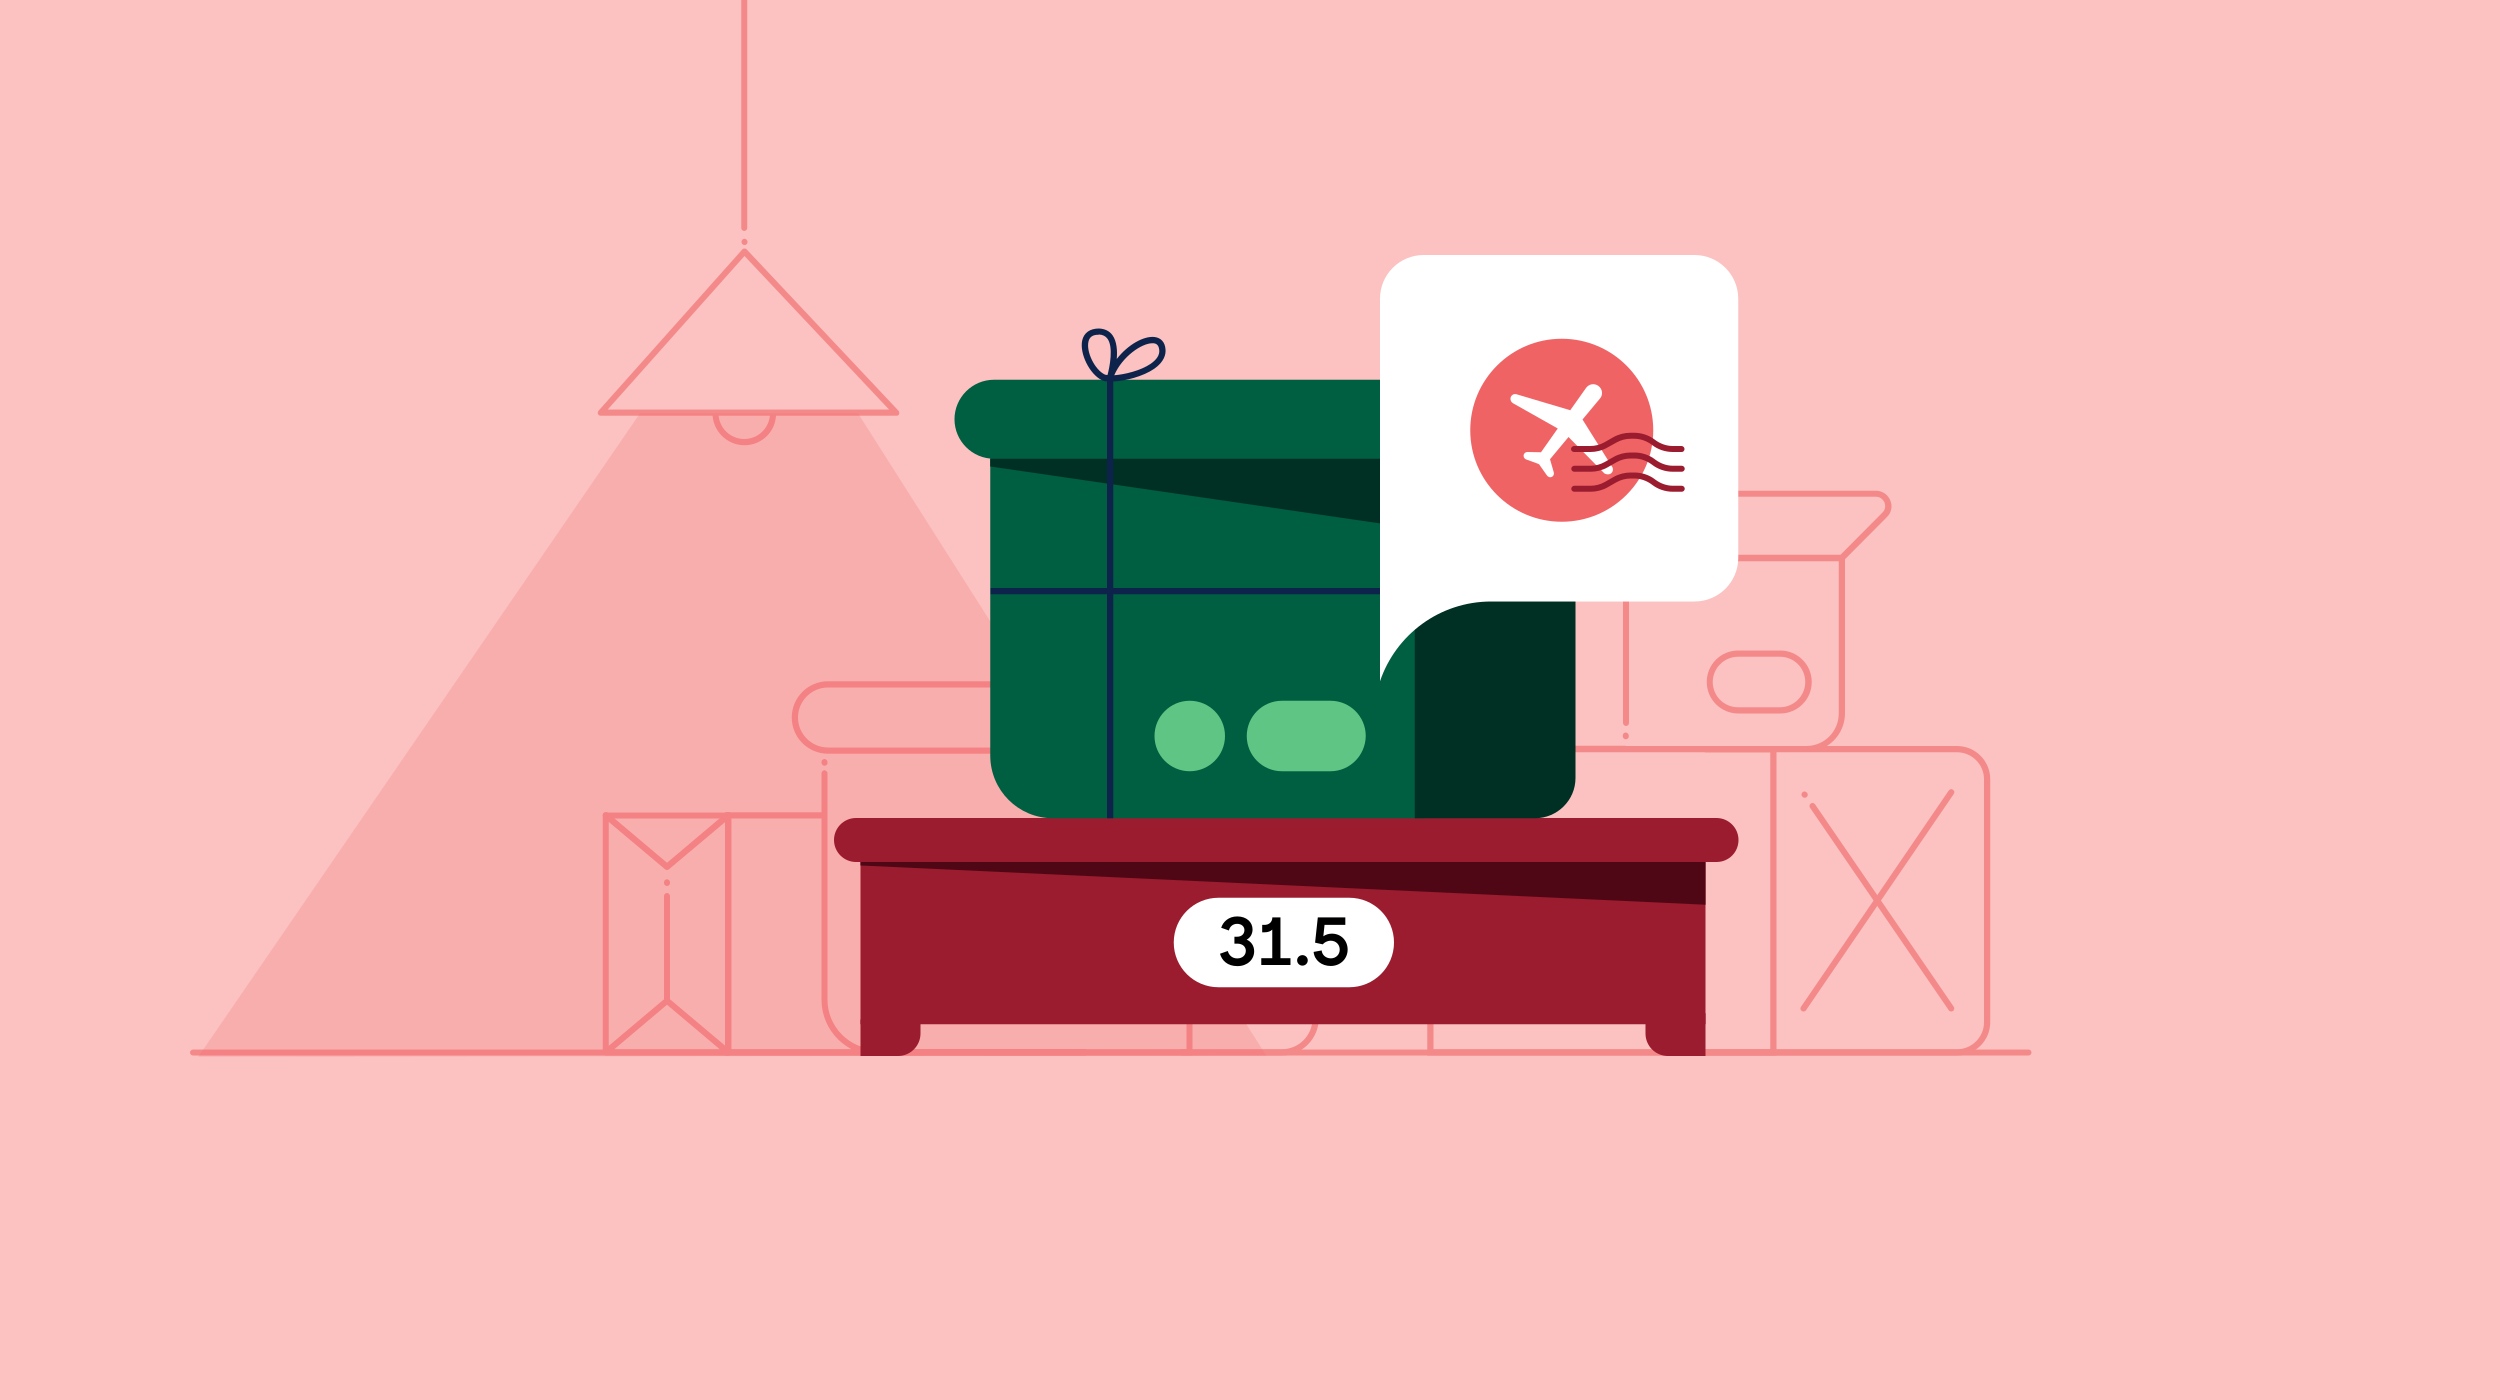 <svg width="1000" height="560" viewBox="0 0 1000 560" fill="none" xmlns="http://www.w3.org/2000/svg">
<rect x="0" y="0" width="1000" height="560" fill="#808080" stroke="none"/>
<g clip-path="url(#clip0)">
<rect width="1000" height="560" fill="#FBC2C1"/>
<path opacity="0.2" d="M256 165.3L79.3 422.7L506.5 422.2L343.2 165.3H256Z" fill="#F06365"/>
<g opacity="0.6">
<path d="M650.3 224.4H596.1L578.5 206.8C576.7 205 576.2 202.4 577.2 200.1C578.2 197.8 580.3 196.3 582.9 196.3H652.2C654.2 196.3 656.2 197.1 657.6 198.5L666.2 207.1L664.4 208.9L655.8 200.3C654.8 199.3 653.5 198.8 652.2 198.8H582.9C581.1 198.8 580 200 579.5 201C579 202 579 203.7 580.3 205L597.1 221.9H650.3V224.4Z" fill="#F06365"/>
<path d="M650.3 300.8H610.7C602.1 300.8 595.2 293.8 595.2 285.3V223.2H597.7V285.3C597.7 292.5 603.5 298.3 610.7 298.3H650.3V300.8Z" fill="#F06365"/>
<path d="M722.5 300.8H650.3C649.6 300.8 649.1 300.2 649.1 299.6C649.1 299 649.7 298.4 650.3 298.4H722.5C729.7 298.4 735.5 292.6 735.5 285.4V224.5H651.6V289.2C651.6 289.9 651 290.4 650.4 290.4C649.8 290.4 649.2 289.8 649.2 289.2V223.2C649.2 222.5 649.8 222 650.4 222H736.8C737.5 222 738 222.6 738 223.2V285.3C738 293.9 731 300.8 722.5 300.8Z" fill="#F06365"/>
<path d="M737.3 224.4H647.3L673.1 198.5C674.5 197.1 676.4 196.3 678.4 196.3H750.4C752.9 196.3 755.1 197.8 756.1 200.1C757.1 202.4 756.6 205 754.8 206.8L737.3 224.4ZM653.3 221.9H736.2L753 205C754.3 203.7 754.2 202.1 753.8 201C753.3 199.9 752.2 198.7 750.4 198.7H678.4C677.1 198.7 675.8 199.2 674.9 200.2L653.3 221.9Z" fill="#F06365"/>
<path d="M712.1 285.4H695.3C688.4 285.4 682.7 279.8 682.7 272.8C682.7 265.8 688.3 260.2 695.3 260.2H712.1C719 260.2 724.7 265.8 724.7 272.8C724.7 279.8 719 285.4 712.1 285.4ZM695.2 262.7C689.7 262.7 685.1 267.2 685.1 272.8C685.1 278.4 689.6 282.9 695.2 282.9H712C717.5 282.9 722.1 278.4 722.1 272.8C722.1 267.2 717.6 262.7 712 262.7H695.2Z" fill="#F06365"/>
<path d="M650.3 295.7C649.6 295.7 649.1 295.1 649.1 294.5V294.2C649.1 293.5 649.7 293 650.3 293C650.9 293 651.5 293.6 651.5 294.2V294.5C651.6 295.1 651 295.7 650.3 295.7Z" fill="#F06365"/>
<path d="M434.4 422.2H290V324.9H329.8V327.4H292.5V419.7H434.4V422.2Z" fill="#F06365"/>
<path d="M291.3 422.2H242.3C241.6 422.2 241.1 421.6 241.1 421V326.2C241.1 325.5 241.7 325 242.3 325H291.3C292 325 292.5 325.6 292.5 326.2V421C292.5 421.6 292 422.2 291.3 422.2ZM243.5 419.7H290V327.4H243.5V419.7Z" fill="#F06365"/>
<path d="M811.4 422.2H77.2C76.5 422.2 76 421.6 76 421C76 420.4 76.6 419.8 77.2 419.8H811.4C812.1 419.8 812.6 420.4 812.6 421C812.6 421.6 812.1 422.2 811.4 422.2Z" fill="#F06365"/>
<path d="M266.8 348C266.5 348 266.2 347.9 266 347.7L241.5 327.1C241 326.7 240.9 325.9 241.3 325.3C241.7 324.8 242.5 324.7 243.1 325.1L266.8 345.1L290.5 325.1C291 324.7 291.8 324.7 292.3 325.3C292.7 325.8 292.7 326.6 292.1 327.1L267.6 347.7C267.3 347.9 267.1 348 266.8 348Z" fill="#F06365"/>
<path d="M290.5 421.9L266.8 401.9L243.1 421.9L241.5 420L266.8 398.7L292.1 420L290.5 421.9Z" fill="#F06365"/>
<path d="M266.8 401.5C266.1 401.5 265.6 400.9 265.6 400.3V358.4C265.6 357.7 266.2 357.2 266.8 357.2C267.4 357.2 268 357.8 268 358.4V400.3C268 401 267.5 401.5 266.8 401.5Z" fill="#F06365"/>
<path d="M266.8 354.4C266.1 354.4 265.6 353.8 265.6 353.2V352.9C265.6 352.2 266.2 351.7 266.8 351.7C267.4 351.7 268 352.3 268 352.9V353.2C268 353.8 267.5 354.4 266.8 354.4Z" fill="#F06365"/>
<path d="M782.8 422.2H681.9V419.7H782.8C788.8 419.7 793.6 414.8 793.6 408.9V311.7C793.6 305.7 788.7 300.9 782.8 300.9H681.9V298.4H782.8C790.2 298.4 796.1 304.4 796.1 311.7V408.9C796.1 416.2 790.1 422.2 782.8 422.2Z" fill="#F06365"/>
<path d="M710.6 422.2H570.9V311.7C570.9 304.3 576.9 298.4 584.2 298.4H710.6V422.2V422.2ZM573.4 419.7H708.1V300.9H584.2C578.2 300.9 573.4 305.8 573.4 311.7V419.7V419.7Z" fill="#F06365"/>
<path d="M780.5 404.6C780.1 404.6 779.7 404.4 779.5 404.1L724 323.1C723.6 322.5 723.8 321.8 724.3 321.4C724.9 321 725.6 321.2 726 321.7L781.5 402.7C781.9 403.3 781.7 404 781.2 404.4C781 404.5 780.7 404.6 780.5 404.6Z" fill="#F06365"/>
<path d="M721.9 319.1C721.5 319.1 721.1 318.9 720.9 318.6L720.8 318.5C720.4 317.9 720.6 317.2 721.1 316.8C721.7 316.4 722.4 316.6 722.8 317.1L722.9 317.2C723.3 317.8 723.1 318.5 722.6 318.9C722.4 319 722.1 319.1 721.9 319.1Z" fill="#F06365"/>
<path d="M721.4 404.6C721.2 404.6 720.9 404.5 720.7 404.4C720.1 404 720 403.2 720.4 402.7L779.5 316.2C779.9 315.6 780.7 315.5 781.2 315.9C781.8 316.3 781.9 317.1 781.5 317.6L722.4 404.1C722.2 404.4 721.8 404.6 721.4 404.6Z" fill="#F06365"/>
<path d="M477.2 422.2H350.9C338.6 422.2 328.6 412.2 328.6 399.9V309.3C328.6 308.6 329.2 308.1 329.8 308.1C330.4 308.1 331 308.7 331 309.3V399.9C331 410.8 339.9 419.7 350.8 419.7H474.6V300.2C474.6 299.5 475.2 299 475.8 299C476.4 299 477 299.6 477 300.2V422.2H477.2Z" fill="#F06365"/>
<path d="M512.7 422.2H472.3V419.7H512.7C519.5 419.7 525 414.2 525 407.4V300.3H527.5V407.4C527.5 415.5 520.8 422.2 512.7 422.2Z" fill="#F06365"/>
<path d="M474.7 301.5H331.2C323.2 301.5 316.7 295 316.7 287C316.7 279 323.2 272.5 331.2 272.5H474.7C482.7 272.5 489.2 279 489.2 287C489.2 295 482.7 301.5 474.7 301.5ZM331.2 275C324.6 275 319.2 280.4 319.2 287C319.2 293.6 324.6 299 331.2 299H474.7C481.3 299 486.7 293.6 486.7 287C486.7 280.4 481.3 275 474.7 275H331.2Z" fill="#F06365"/>
<path d="M525 301.5H476.7V299H525C531.6 299 537 293.6 537 287C537 280.4 531.6 275 525 275H476.7V272.5H525C533 272.5 539.5 279 539.5 287C539.5 295 533 301.5 525 301.5Z" fill="#F06365"/>
<path d="M439.6 406.4H417.3C407.7 406.4 399.8 398.6 399.8 388.9C399.8 379.2 407.6 371.4 417.3 371.4H439.6C449.2 371.4 457.1 379.2 457.1 388.9C457.1 398.6 449.2 406.4 439.6 406.4ZM417.3 373.9C409.1 373.9 402.3 380.6 402.3 388.9C402.3 397.2 409 403.9 417.3 403.9H439.6C447.8 403.9 454.6 397.2 454.6 388.9C454.6 380.6 447.9 373.9 439.6 373.9H417.3Z" fill="#F06365"/>
<path d="M329.8 306.3C329.1 306.3 328.6 305.7 328.6 305.1V304.8C328.6 304.1 329.2 303.6 329.8 303.6C330.4 303.6 331 304.2 331 304.8V305.1C331.1 305.7 330.5 306.3 329.8 306.3Z" fill="#F06365"/>
</g>
<g opacity="0.6">
<path d="M297.8 178.1C290.7 178.1 285 172.3 285 165.3C285 164.6 285.6 164.1 286.2 164.1C286.8 164.1 287.4 164.7 287.4 165.3C287.4 171 292 175.6 297.7 175.6C303.4 175.6 308 171 308 165.3C308 164.6 308.6 164.1 309.2 164.1C309.8 164.1 310.4 164.7 310.4 165.3C310.6 172.3 304.9 178.1 297.8 178.1Z" fill="#F06365"/>
<path d="M297.8 98C297.1 98 296.6 97.4 296.6 96.8V96.7C296.6 96 297.2 95.5 297.8 95.5C298.4 95.5 299 96.1 299 96.7V96.8C299 97.5 298.5 98 297.8 98Z" fill="#F06365"/>
<path d="M296.5 -4V90V90.5V91.2C296.5 91.9 297.1 92.4 297.7 92.4C298.3 92.4 298.9 91.8 298.9 91.2V90.5V90V-4H296.5Z" fill="#F06365"/>
<path d="M358.5 166.3H240.3C239.8 166.3 239.4 166 239.2 165.6C239 165.2 239.1 164.6 239.4 164.3L296.9 99.8C297.1 99.5 297.5 99.4 297.8 99.4C298.1 99.4 298.5 99.5 298.7 99.8L359.4 164.3C359.7 164.7 359.8 165.2 359.6 165.7C359.4 166.2 359 166.3 358.5 166.3ZM243.1 163.8H355.6L297.8 102.4L243.1 163.8Z" fill="#F06365"/>
</g>
<path d="M682.2 344.8H344.2V409.7H682.2V344.8Z" fill="#9B1C2E"/>
<path d="M539.7 394.9H487.4C477.5 394.9 469.5 386.9 469.5 377C469.5 367.1 477.5 359.1 487.4 359.1H539.7C549.6 359.1 557.6 367.1 557.6 377C557.6 386.9 549.6 394.9 539.7 394.9Z" fill="white"/>
<path d="M498.668 375.864C500.096 375.108 501.02 373.596 501.02 371.776C501.02 368.892 498.64 366.568 494.916 366.568C491.36 366.568 489.204 368.78 488.476 371.104L491.556 372.196C491.892 370.712 493.04 369.536 494.86 369.536C496.68 369.536 497.772 370.656 497.772 372.028C497.772 373.428 496.82 374.688 494.86 374.688H493.768V377.46H494.888C497.128 377.46 498.332 378.748 498.332 380.316C498.332 381.996 497.044 383.368 494.916 383.368C492.9 383.368 491.584 382.136 491.108 380.4L488 381.492C488.756 384.18 490.94 386.448 494.972 386.448C498.948 386.448 501.664 383.816 501.664 380.512C501.664 378.356 500.488 376.62 498.668 375.864Z" fill="black"/>
<path d="M512.183 366.96H508.935C508.935 368.752 507.675 369.956 505.827 369.956H504.875V372.924H505.827C507.199 372.924 508.207 372.532 508.907 371.832V383.284H504.511V386H516.187V383.284H512.183V366.96Z" fill="black"/>
<path d="M520.975 386.252C522.179 386.252 523.103 385.272 523.103 384.152C523.103 383.032 522.179 382.052 520.975 382.052C519.771 382.052 518.847 383.032 518.847 384.152C518.847 385.272 519.771 386.252 520.975 386.252Z" fill="black"/>
<path d="M532.725 373.456C531.381 373.456 530.177 373.904 529.337 374.52L529.813 369.956H538.129V366.96H527.125L526.033 377.068L529.113 377.74C529.589 377.096 530.793 376.284 532.305 376.284C534.377 376.284 535.889 377.824 535.889 379.84C535.889 381.772 534.433 383.34 532.333 383.34C530.289 383.34 528.805 381.94 528.665 380.176L525.445 380.764C525.781 384.18 528.693 386.392 532.305 386.392C536.141 386.392 539.053 383.508 539.053 379.84C539.053 376.256 536.449 373.456 532.725 373.456Z" fill="black"/>
<path d="M359.2 422.4H344.2V407.8H368.2V413.4C368.2 418.3 364.2 422.4 359.2 422.4Z" fill="#9B1C2E"/>
<path d="M682.2 422.4H667.2C662.2 422.4 658.2 418.4 658.2 413.4V405.3H682.2V422.4Z" fill="#9B1C2E"/>
<path d="M686.6 344.8H342.4C337.6 344.8 333.6 340.9 333.6 336C333.6 331.2 337.5 327.2 342.4 327.2H686.6C691.4 327.2 695.4 331.1 695.4 336C695.4 340.9 691.5 344.8 686.6 344.8Z" fill="#9B1C2E"/>
<path d="M682.2 361.9L344.2 346.2V344.8H682.2V361.9Z" fill="#500715"/>
<path d="M421.2 327.3H570.3V157.5H396.1V302.2C396.1 316.1 407.3 327.3 421.2 327.3Z" fill="#005E41"/>
<path d="M614 327.3H565.9V151.9H630.2V311.2C630.2 320.1 622.9 327.3 614 327.3Z" fill="#002F24"/>
<path d="M397.6 183.5H568.7C577.4 183.5 584.5 176.4 584.5 167.7C584.5 159 577.4 151.9 568.7 151.9H397.6C388.9 151.9 381.8 159 381.8 167.7C381.8 176.4 388.9 183.5 397.6 183.5Z" fill="#005E41"/>
<path d="M628.7 183.5H603.1C594.4 183.5 587.3 176.4 587.3 167.7C587.3 159 594.4 151.9 603.1 151.9H628.7C637.4 151.9 644.5 159 644.5 167.7C644.5 176.4 637.4 183.5 628.7 183.5Z" fill="#002F24"/>
<path d="M396.1 186.6L565.9 211.4V183.5H396.1V186.6Z" fill="#002F24"/>
<path d="M532.2 308.5H512.8C505 308.5 498.7 302.2 498.7 294.4C498.7 286.6 505 280.3 512.8 280.3H532.2C540 280.3 546.3 286.6 546.3 294.4C546.2 302.2 539.9 308.5 532.2 308.5Z" fill="#5EC584"/>
<path d="M475.9 308.5C483.687 308.5 490 302.187 490 294.4C490 286.613 483.687 280.3 475.9 280.3C468.113 280.3 461.8 286.613 461.8 294.4C461.8 302.187 468.113 308.5 475.9 308.5Z" fill="#5EC584"/>
<path d="M445.3 327.3H442.8V152.6C442 152.5 441.3 152.4 440.8 152.1C435.8 149.7 431.7 141.3 432.9 136.1C433.6 133.1 436 131.4 439.6 131.4C441.9 131.5 443.8 132.4 445 134.1C446.7 136.5 447 140.2 446.7 143.6C451.1 137.9 457.5 134.3 461.8 134.8C464.4 135.1 466 136.9 466.2 139.7C466.4 141.7 465.7 144.7 461.7 147.5C457.2 150.6 450.1 152.4 445.3 152.6V327.3V327.3ZM439.3 133.9C437.1 133.9 435.8 134.8 435.4 136.6C434.4 140.7 437.9 147.9 441.9 149.8C442.1 149.9 442.5 150 443 150C443.9 146.7 445.4 138.8 443 135.5C442.2 134.4 441.1 133.9 439.6 133.8C439.5 133.9 439.4 133.9 439.3 133.9ZM460.9 137.3C456.7 137.3 448.9 142.6 445.7 150.1C449.8 149.8 456.2 148.3 460.3 145.5C462.7 143.8 463.9 142 463.7 140C463.5 137.8 462.3 137.4 461.5 137.3C461.3 137.3 461.1 137.3 460.9 137.3Z" fill="#0D234B"/>
<path d="M590 235.2H396.3V237.7H590V235.2Z" fill="#0D234B"/>
<g clip-path="url(#clip1)">
<path d="M677.8 102H569.5C559.8 102 552 109.8 552 119.5V210.6V240.6V272.5C558.3 253.9 575.8 240.6 596.5 240.6H596.6H677.8C687.5 240.6 695.3 232.8 695.3 223.1V119.5C695.3 109.8 687.4 102 677.8 102Z" fill="white"/>
<path d="M624.7 208.7C644.914 208.7 661.3 192.314 661.3 172.1C661.3 151.886 644.914 135.5 624.7 135.5C604.486 135.5 588.1 151.886 588.1 172.1C588.1 192.314 604.486 208.7 624.7 208.7Z" fill="#F06365"/>
<path d="M644 189.6C645.1 189.1 645.5 187.8 644.9 186.8L633 167.8L640 159.4C641.3 157.9 641 155.6 639.4 154.4C637.8 153.2 635.6 153.5 634.4 155.2L628.1 164.1L606.6 157.7C605.5 157.4 604.3 158.1 604.2 159.3C604.1 160.1 604.5 160.9 605.2 161.3L623.1 171.4L616.4 180.9L611 180.8C610 180.8 609.2 181.7 609.5 182.7C609.6 183.2 610 183.6 610.5 183.8L615.2 185.5C615.5 185.6 615.8 185.8 615.9 186.1L618.8 190.2C619.1 190.6 619.6 190.9 620.1 190.9C621.1 190.9 621.8 189.9 621.5 188.9L620 183.7L627.4 174.8L641.8 189.4C642.4 189.7 643.2 189.9 644 189.6Z" fill="white"/>
<path d="M672.7 180.8H669.2C666.1 180.8 663.1 179.8 660.7 177.9C658.7 176.4 656.2 175.5 653.7 175.5H652.3C650.3 175.5 648.4 176 646.6 177L643 179C640.9 180.2 638.5 180.8 636.1 180.8H629.6C628.9 180.8 628.4 180.2 628.4 179.6C628.4 179 629 178.4 629.6 178.4H636.1C638.1 178.4 640 177.9 641.8 176.9L645.3 174.9C647.4 173.7 649.8 173.1 652.2 173.1H653.6C656.7 173.1 659.7 174.1 662.1 176C664.1 177.5 666.6 178.4 669.1 178.4H672.6C673.3 178.4 673.8 179 673.8 179.6C673.8 180.2 673.4 180.8 672.7 180.8Z" fill="#9B1C2E"/>
<path d="M672.7 188.7H669.2C666.1 188.7 663.1 187.7 660.7 185.8C658.7 184.3 656.2 183.4 653.7 183.4H652.3C650.3 183.4 648.4 183.9 646.6 184.9L643.1 186.9C641 188.1 638.6 188.7 636.2 188.7H629.7C629 188.7 628.5 188.1 628.5 187.5C628.5 186.9 629.1 186.3 629.7 186.3H636.2C638.2 186.3 640.1 185.8 641.9 184.8L645.4 182.8C647.5 181.6 649.9 181 652.3 181H653.7C656.8 181 659.8 182 662.2 183.9C664.2 185.4 666.7 186.3 669.2 186.3H672.7C673.4 186.3 673.9 186.9 673.9 187.5C673.9 188.1 673.4 188.7 672.7 188.7Z" fill="#9B1C2E"/>
<path d="M672.7 196.7H669.2C666.1 196.7 663.1 195.7 660.7 193.8C658.7 192.3 656.2 191.4 653.7 191.4H652.3C650.3 191.4 648.4 191.9 646.6 192.9L643.1 194.9C641 196.1 638.6 196.7 636.2 196.7H629.7C629 196.7 628.5 196.1 628.5 195.5C628.5 194.9 629.1 194.3 629.7 194.3H636.2C638.2 194.3 640.1 193.8 641.9 192.8L645.4 190.8C647.5 189.6 649.9 189 652.3 189H653.7C656.8 189 659.8 190 662.2 191.9C664.2 193.4 666.7 194.3 669.2 194.3H672.7C673.4 194.3 673.9 194.9 673.9 195.5C673.9 196.1 673.4 196.7 672.7 196.7Z" fill="#9B1C2E"/>
</g>
</g>
<defs>
<clipPath id="clip0">
<rect width="1000" height="560" fill="white"/>
</clipPath>
<clipPath id="clip1">
<rect width="143.3" height="170.5" fill="white" transform="translate(552 102)"/>
</clipPath>
</defs>
</svg>

